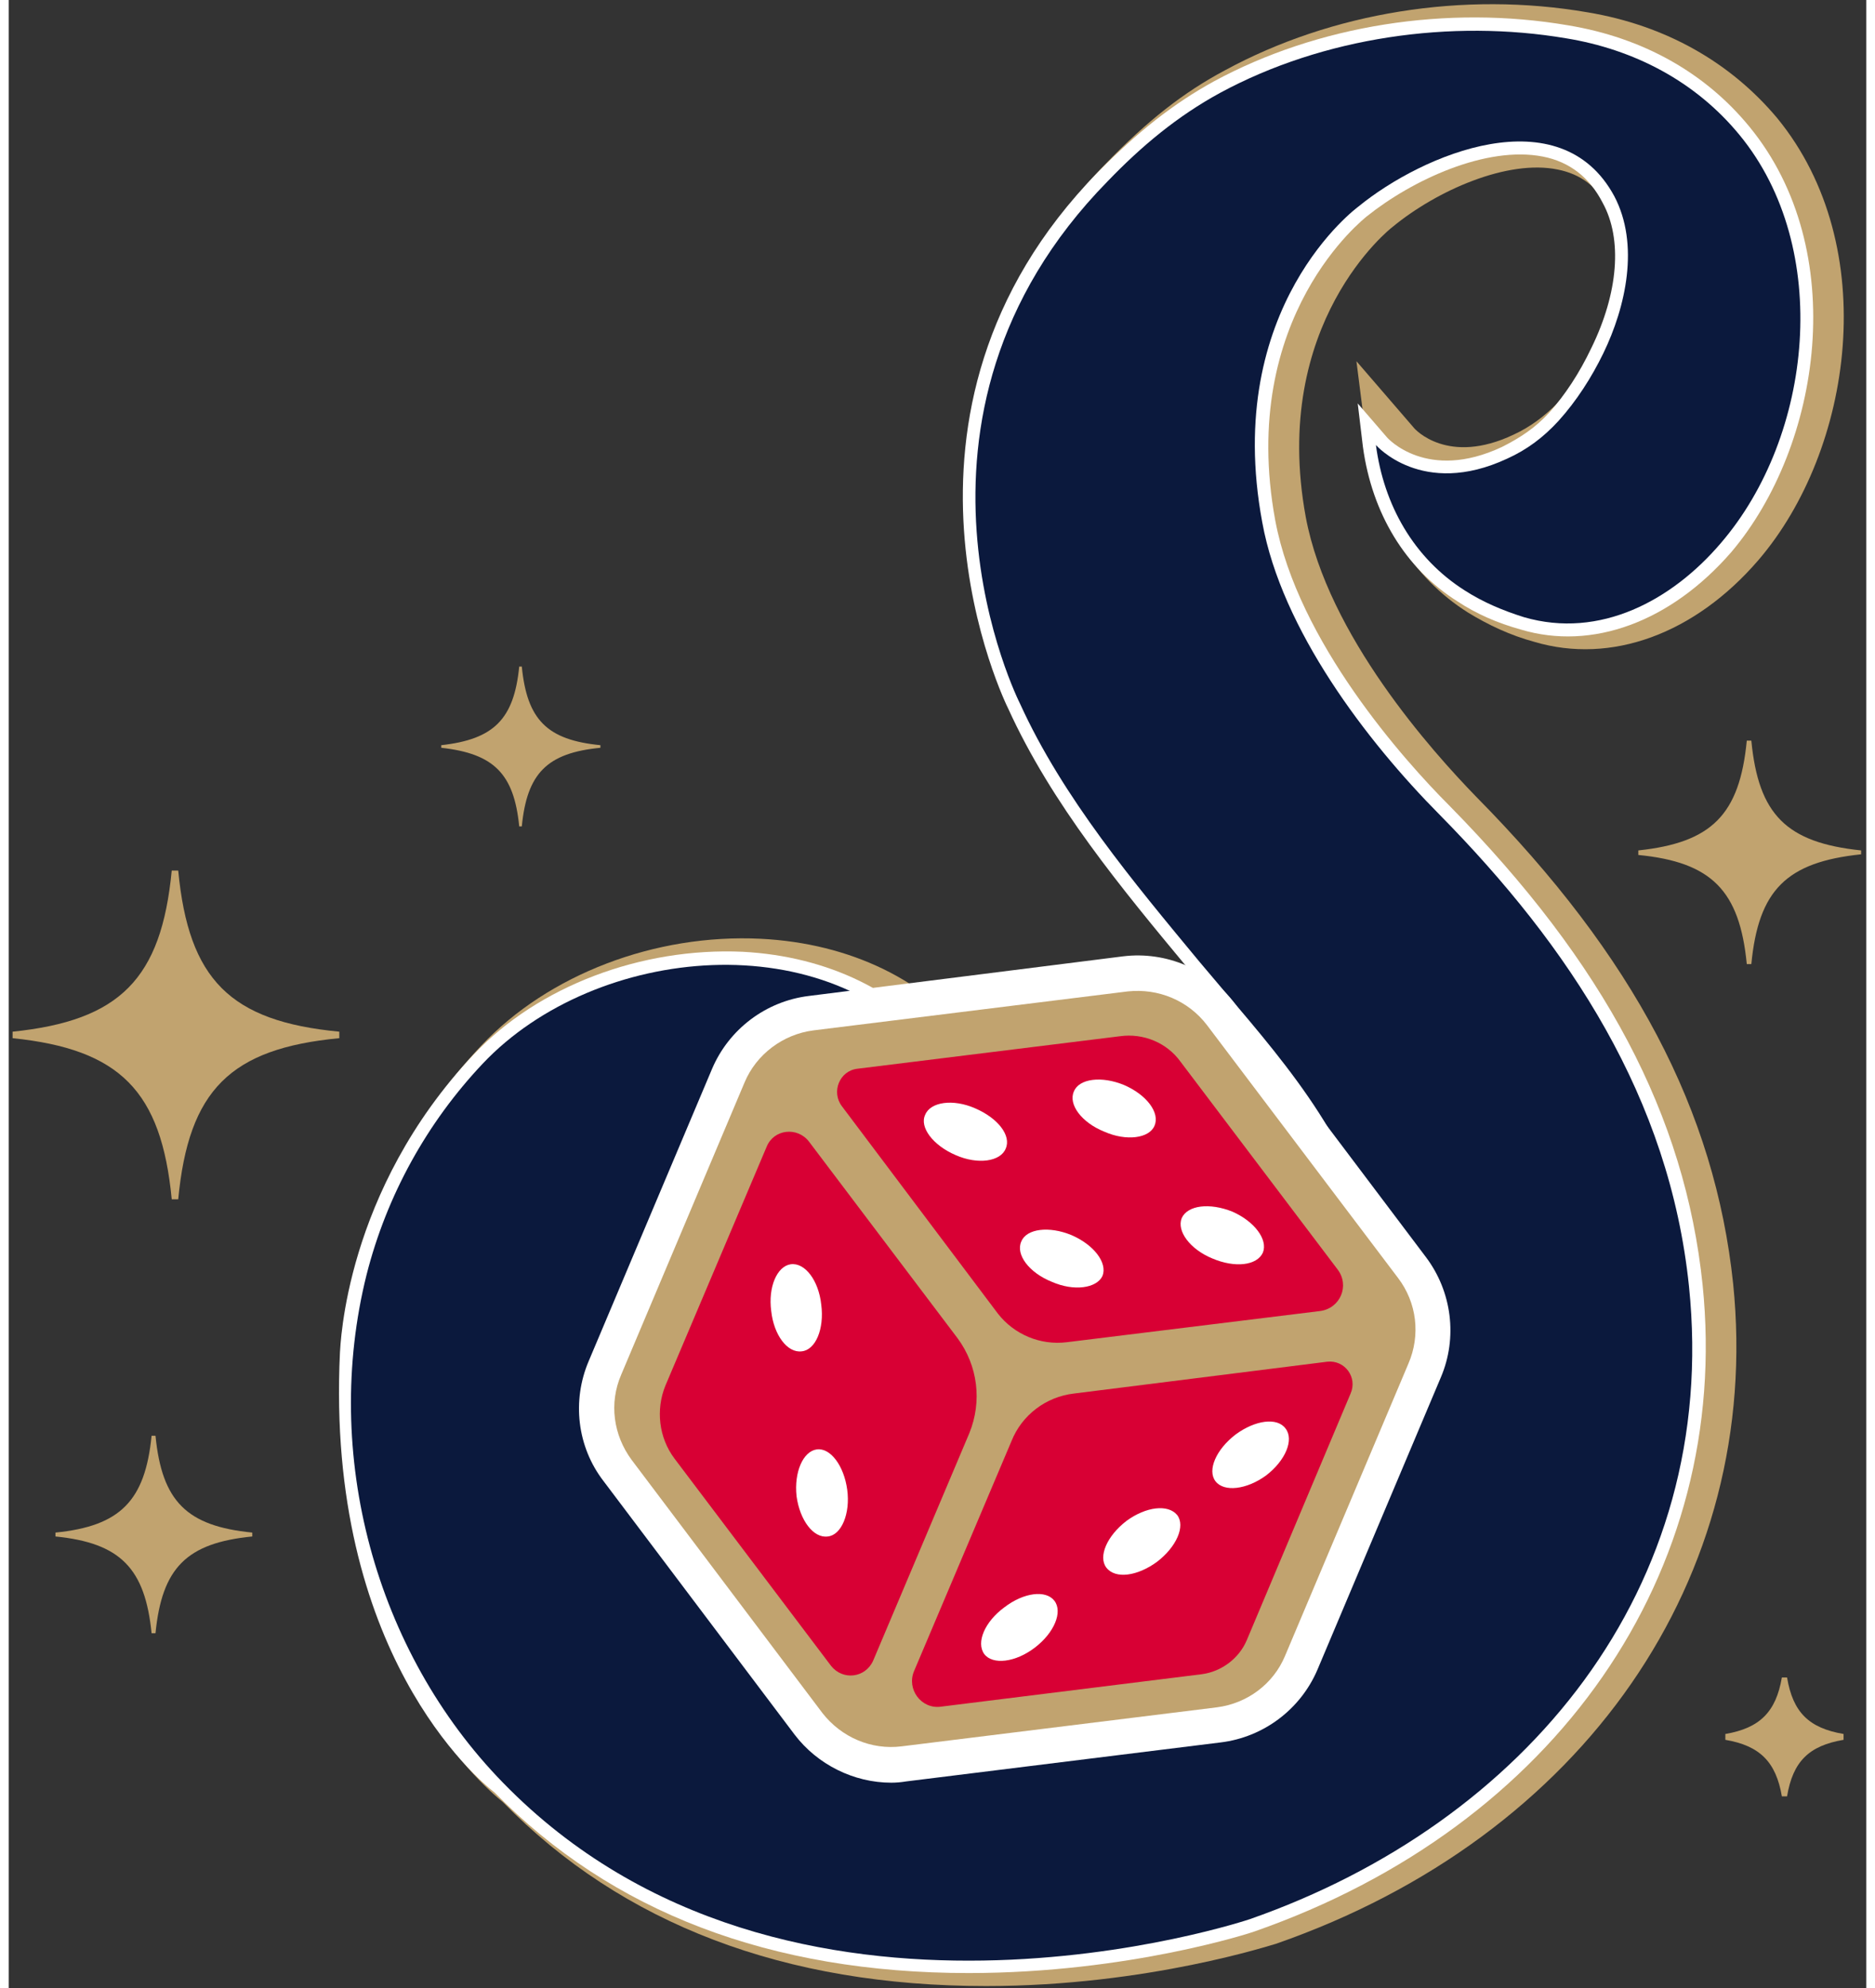 <?xml version="1.0" encoding="UTF-8"?>
<svg xmlns="http://www.w3.org/2000/svg" version="1.2" viewBox="0 0 286 306" width="50" height="53">
  <rect x="0" y="0" width="286" height="306" fill="#333333" stroke="none"/>
  <title>Starteed_Logo_SVG</title>
  <style>
		.s0 { fill: #c1a36f } 
		.s1 { fill: #ffffff } 
		.s2 { fill: #0b193d } 
		.s3 { fill: #d80034 } 
	</style>
  <g>
    <g>
      <g>
        <path class="s0" d="m272.3 18.2c-7.2-8.6-17.2-14.3-29.2-16.3-19.1-3.3-39.4 0-55.8 8.9-6.4 3.4-12 7.8-18.3 14.3-37.5 38.3-14.5 84.5-14.3 84.8 6.8 15 17.6 27.9 28.1 40.5l0.1 0.2q1.9 2.2 3.8 4.5c9 10.6 17.5 20.6 21.5 33.5 1 3.2 1.8 6.5 2.2 9.8 1.4 9.4 0.5 19-2.5 27.7-2.7 8-7.1 15.2-12.9 21.3-18.5 13.2-58.8 24.7-81.2-4.6-27.1-35.7 0.5-53.2 0.8-53.4q2.5-0.3 4.9-0.2c6.4 0.2 11.6 2.3 14.7 5.9 2.7 3.3 3.5 7.6 3.7 10.6 0 1.6 0 4.3-0.1 4.9l-0.6 1.8 1.7 0.6 0.2 0.9 1 2.6 2.3-0.5c15.2-3 15.8-27.4 15.8-28.4 0.3-9.7-2.8-18.5-9.3-26.9-7.5-9.8-19.3-15.5-33.1-16.2-16.3-0.8-32.7 5.5-43 16.4-20.5 21.7-21.1 46.2-21.1 47.2-2.3 46.6 21.2 66.7 24.4 69.3 18.4 18.8 43.4 28.3 74.4 28.3 25 0 44.4-6.5 44.6-6.5 47.4-16.5 75-56.4 70.4-101.6-2.8-26.6-15.3-50.4-39.6-75-6.7-6.9-22.8-24.8-26.2-43-5.5-29.9 13.1-44.5 13.4-44.7 6.8-5.6 17.7-10.4 25.4-8.8 3.5 0.7 6.1 2.6 7.8 6 2.8 5 2.1 12.7-1.7 20.5-1.9 3.8-3.9 6.9-6.2 9.5-2 2-4.1 3.6-6.7 4.8-10.1 4.8-15.2-0.8-15.4-1.1l-8.8-10.2 1.7 13.4c1.4 10.9 6.9 19.9 15.5 25.3 3.1 1.9 6.5 3.5 10.2 4.5 11.8 3.5 24.7-1.2 34.5-12.6 14.5-16.9 19.1-48.2 2.9-68z"></path>
      </g>
      <g>
        <path class="s1" d="m268 19.5c-6.8-8.3-16.4-13.7-27.9-15.6-18.7-3.2-38.6 0-54.5 8.6-6.2 3.4-11.7 7.7-17.9 14-36.4 37.2-14 82.2-13.8 82.6 6.7 14.7 17.4 27.6 27.7 40l0.2 0.2q1.9 2.2 3.8 4.5c9.1 10.7 17.7 20.9 21.9 34.2 1 3.3 1.8 6.7 2.3 10.1 1.3 9.7 0.4 19.6-2.6 28.7-2.6 7.6-6.8 14.5-12.1 20.6-18.5 13.2-58.9 24.7-81.3-4.6-27.3-35.9 0.8-53.4 0.8-53.4l-1.9-2.1q2.1-0.2 4.2-0.2c7 0.3 12.7 2.6 16.1 6.7 3.2 3.8 4 8.5 4.2 11.8 0.1 1.7 0.1 5.1-0.1 5.6l0.9 0.3 0.4 2.1 0.3 0.6 0.6-0.1c13.7-2.7 14.2-25.6 14.2-26.5 0.3-9.2-2.7-17.6-8.9-25.7-7.2-9.2-18.4-14.7-31.6-15.4-15.6-0.7-31.5 5.3-41.4 15.8-19.9 21.1-20.5 44.9-20.6 45.9-2.2 46.1 21.2 65.7 23.8 67.7 18 18.4 42.5 27.8 73 27.8 24.7 0 43.8-6.3 44-6.4 46.4-16.2 73.5-55.2 69-99.5-2.7-26.1-15.1-49.5-39-73.8-6.9-6.9-23.3-25.2-26.8-43.9-5.8-31.5 13.9-46.6 14.1-46.8 7-5.6 18.4-10.9 27.1-9.2 4.1 0.8 7.2 3.2 9.2 7.1 3.1 5.6 2.4 13.9-1.7 22.3-1.9 4-4.1 7.3-6.5 10-2.1 2.3-4.5 3.9-7.3 5.3-11.5 5.4-17.6-1.3-17.8-1.6l-4.4-5.1 0.8 6.7c1.4 10.2 6.5 18.7 14.6 23.8 2.9 1.9 6.1 3.3 9.7 4.3 11 3.3 23.1-1.2 32.4-11.9 13.9-16.4 18.4-46.5 2.8-65.5z"></path>
      </g>
      <g>
        <path class="s2" d="m266.5 20.8c-6.8-8.3-16.3-13.2-26.7-14.9-17.7-3-37.4-0.2-53.3 8.4-6.6 3.6-12.1 8.2-17.3 13.6-35.8 36.5-13.5 80.4-13.5 80.4 6.6 14.5 17.5 27.5 27.6 39.7 10.2 12.2 21.3 23.8 26.1 39.4q1.6 5.1 2.3 10.4c1.4 9.9 0.6 20.1-2.6 29.6-1.8 5.2-4.1 9.6-6.9 13.5-11.6 14.6-61.1 35.6-87.5 3q-1.5-2.1-3.2-4.3c-22.9-33.1 2.1-49.6 3.1-50.2 6.8-3.8 13.8-4.2 20 3.1 3 3.7 4.3 8.3 4.6 13 0 0.4 0.2 6.5-0.4 6.6 12.3-2.3 12.7-24.6 12.7-24.6 0.2-9.3-3-17.2-8.6-24.4-16.4-21.2-52.5-17.8-69.9 0.6-8.6 9.1-14.8 20.3-17.9 32.5-6.9 27.6 1.3 58 21 78.2 43.8 45 115 21 115 21 42.3-14.8 72.4-50.8 67.6-97.4-3-29-18.4-52.3-38.4-72.6-11.3-11.4-24.3-28.5-27.3-45-6.2-33.3 14.8-48.6 14.8-48.6 9.9-8.1 31.1-17 39.4-1.6 3.9 7.4 1.8 17-1.7 24.2-1.8 3.7-4.1 7.3-6.9 10.4-2.3 2.5-4.8 4.4-7.9 5.8-13.1 6.1-20.2-2.1-20.2-2.1 1.2 9.2 5.8 17.4 13.7 22.4 2.8 1.8 5.9 3.1 9.1 4.1 11.7 3.4 22.8-2.6 30.3-11.4 14.2-16.5 17.2-45.4 2.9-62.8z"></path>
      </g>
    </g>
    <g>
      <g>
        <g>
          <path class="s1" d="m213.9 196.8l-29.4-39c-2.9-3.8-7.5-5.7-12.2-5.2l-48.4 6.1c-4.7 0.5-8.8 3.6-10.6 7.9l-19 45c-1.9 4.4-1.2 9.4 1.6 13.1l29.4 39c2.9 3.8 7.5 5.7 12.2 5.2l48.5-6.1c4.6-0.5 8.7-3.6 10.5-7.9l19-45c1.9-4.4 1.3-9.4-1.6-13.1z"></path>
          <path class="s1" d="m135.9 274.4c-5.8 0-11.4-2.8-14.9-7.4l-29.4-39c-4.1-5.3-4.9-12.4-2.3-18.5l19-45c2.6-6.1 8.3-10.4 14.9-11.2l48.4-6.1c6.6-0.8 13.2 2 17.2 7.3l29.4 39c4 5.3 4.9 12.4 2.3 18.5l-19 45c-2.6 6.1-8.3 10.4-14.9 11.2l-48.4 6q-1.2 0.2-2.3 0.2zm38-116.4q-0.5 0-0.9 0l-48.5 6.1c-2.7 0.3-5.1 2.1-6.2 4.7l-19 44.9c-1.1 2.6-0.7 5.5 0.9 7.8l29.5 38.9c1.6 2.2 4.4 3.4 7.1 3l48.5-6c2.7-0.3 5.1-2.1 6.2-4.7l19-44.9c1.1-2.6 0.7-5.5-0.9-7.8l-29.5-38.9c-1.4-2-3.8-3.1-6.2-3.1z"></path>
        </g>
        <path class="s0" d="m196.5 254.9l19-45c1.9-4.4 1.3-9.4-1.6-13.2l-29.4-38.9c-2.9-3.8-7.5-5.7-12.2-5.2l-48.4 6c-4.7 0.6-8.8 3.7-10.6 8l-19 45c-1.9 4.4-1.2 9.3 1.6 13.1l29.4 39c2.9 3.7 7.5 5.7 12.2 5.1l48.5-6c4.7-0.6 8.7-3.6 10.5-7.9z"></path>
        <g>
          <path class="s3" d="m130.7 164.5l40.4-5c3.6-0.5 7.2 1 9.3 3.9l24.2 32c1.9 2.5 0.4 6-2.7 6.4l-39 4.8c-4.1 0.5-8.1-1.2-10.6-4.4l-24-31.9c-1.7-2.2-0.4-5.5 2.4-5.8z"></path>
          <path class="s3" d="m101.1 213.3l15.6-36.8c1.1-2.7 4.7-3.1 6.5-0.8l22.9 30.3c3.1 4.2 3.8 9.7 1.8 14.6l-14.8 35c-1.2 2.7-4.7 3.1-6.5 0.8l-24.1-31.9c-2.4-3.2-2.9-7.5-1.4-11.2z"></path>
          <path class="s3" d="m164 214.5l39-4.9c2.7-0.3 4.7 2.4 3.6 4.9l-16 38c-1.2 2.8-3.9 4.8-6.9 5.2l-40.2 5c-3 0.4-5.3-2.7-4.1-5.5l15-35.4c1.6-4 5.3-6.8 9.6-7.3z"></path>
        </g>
        <g>
          <g>
            <g>
              <path fill-rule="evenodd" class="s1" d="m176.4 173.3c-0.8 1.9-4.3 2.4-7.7 0.9-3.5-1.4-5.6-4.2-4.7-6.2 0.8-2 4.3-2.4 7.7-1 3.5 1.5 5.6 4.3 4.7 6.3z"></path>
              <path fill-rule="evenodd" class="s1" d="m193.1 192.8c-0.9 2-4.3 2.4-7.8 0.9-3.4-1.4-5.5-4.2-4.7-6.2 0.9-2 4.3-2.4 7.8-1 3.4 1.5 5.5 4.3 4.7 6.3z"></path>
              <path fill-rule="evenodd" class="s1" d="m153.5 176.8c-0.8 2-4.3 2.5-7.7 1-3.5-1.5-5.6-4.3-4.7-6.2 0.8-2 4.3-2.5 7.7-1 3.5 1.5 5.6 4.2 4.7 6.2z"></path>
              <path fill-rule="evenodd" class="s1" d="m168.4 196.4c-0.9 1.9-4.4 2.4-7.8 0.9-3.5-1.4-5.6-4.2-4.7-6.2 0.8-2 4.3-2.4 7.7-1 3.5 1.5 5.6 4.3 4.8 6.3z"></path>
            </g>
          </g>
          <g>
            <g>
              <path fill-rule="evenodd" class="s1" d="m122.1 208c-2.2 0.3-4.3-2.5-4.7-6.2-0.5-3.7 0.9-6.9 3-7.2 2.2-0.3 4.3 2.5 4.7 6.2 0.5 3.8-0.9 7-3 7.2z"></path>
              <path fill-rule="evenodd" class="s1" d="m126.1 236.5c-2.2 0.3-4.3-2.5-4.8-6.2-0.4-3.7 1-6.9 3.1-7.2 2.1-0.3 4.2 2.5 4.7 6.2 0.5 3.7-0.9 7-3 7.2z"></path>
            </g>
          </g>
          <g>
            <g>
              <path fill-rule="evenodd" class="s1" d="m193.6 227.1c-3 2.2-6.5 2.6-7.8 0.9-1.3-1.7 0.1-4.9 3.1-7.2 3-2.2 6.4-2.7 7.7-0.9 1.3 1.7 0 4.9-3 7.2z"></path>
              <path fill-rule="evenodd" class="s1" d="m176.8 240.4c-3 2.2-6.4 2.7-7.8 0.9-1.3-1.7 0.1-4.9 3.1-7.2 3-2.2 6.4-2.6 7.8-0.9 1.3 1.7-0.1 4.9-3.1 7.2z"></path>
              <path fill-rule="evenodd" class="s1" d="m158 253.6c-3 2.3-6.5 2.7-7.8 1-1.3-1.8 0.1-5 3.1-7.2 3-2.3 6.4-2.7 7.7-1 1.3 1.7 0 4.9-3 7.2z"></path>
            </g>
          </g>
        </g>
      </g>
      <g>
        <path class="s0" d="m26.1 134h-1c-1.6 16.7-8 23.1-24.5 24.8v1c16.5 1.7 22.9 8.1 24.5 24.8h1c1.6-16.8 8-23.2 24.8-24.8v-1c-16.8-1.6-23.2-8-24.8-24.8z"></path>
        <path class="s0" d="m22.6 221h-0.6c-1 10-4.8 13.9-14.8 14.9v0.6c10 1 13.8 4.9 14.8 14.9h0.6c1-10.1 4.8-13.9 14.9-14.9v-0.6c-10.1-1-13.9-4.8-14.9-14.9z"></path>
        <path class="s0" d="m79 102.6h-0.4c-0.8 8.1-3.9 11.2-12 12.1v0.4c8.1 0.9 11.2 4 12 12.1h0.4c0.8-8.2 3.9-11.3 12.1-12.1v-0.4c-8.2-0.8-11.3-3.9-12.1-12.1z"></path>
        <path class="s0" d="m268.3 114h-0.7c-1.1 11.4-5.4 15.7-16.7 16.9v0.7c11.3 1.1 15.6 5.5 16.7 16.8h0.7c1.1-11.4 5.4-15.7 16.9-16.9v-0.6c-11.5-1.2-15.8-5.5-16.9-16.9z"></path>
        <path class="s0" d="m272.9 276.5h0.9c0.9-5.4 3.4-7.8 8.7-8.7v-0.9c-5.3-0.9-7.8-3.3-8.7-8.7h-0.8c-0.9 5.3-3.4 7.8-8.7 8.7v0.9c5.3 0.9 7.8 3.4 8.7 8.7z"></path>
      </g>
    </g>
    <g>
		</g>
  </g>
</svg>
